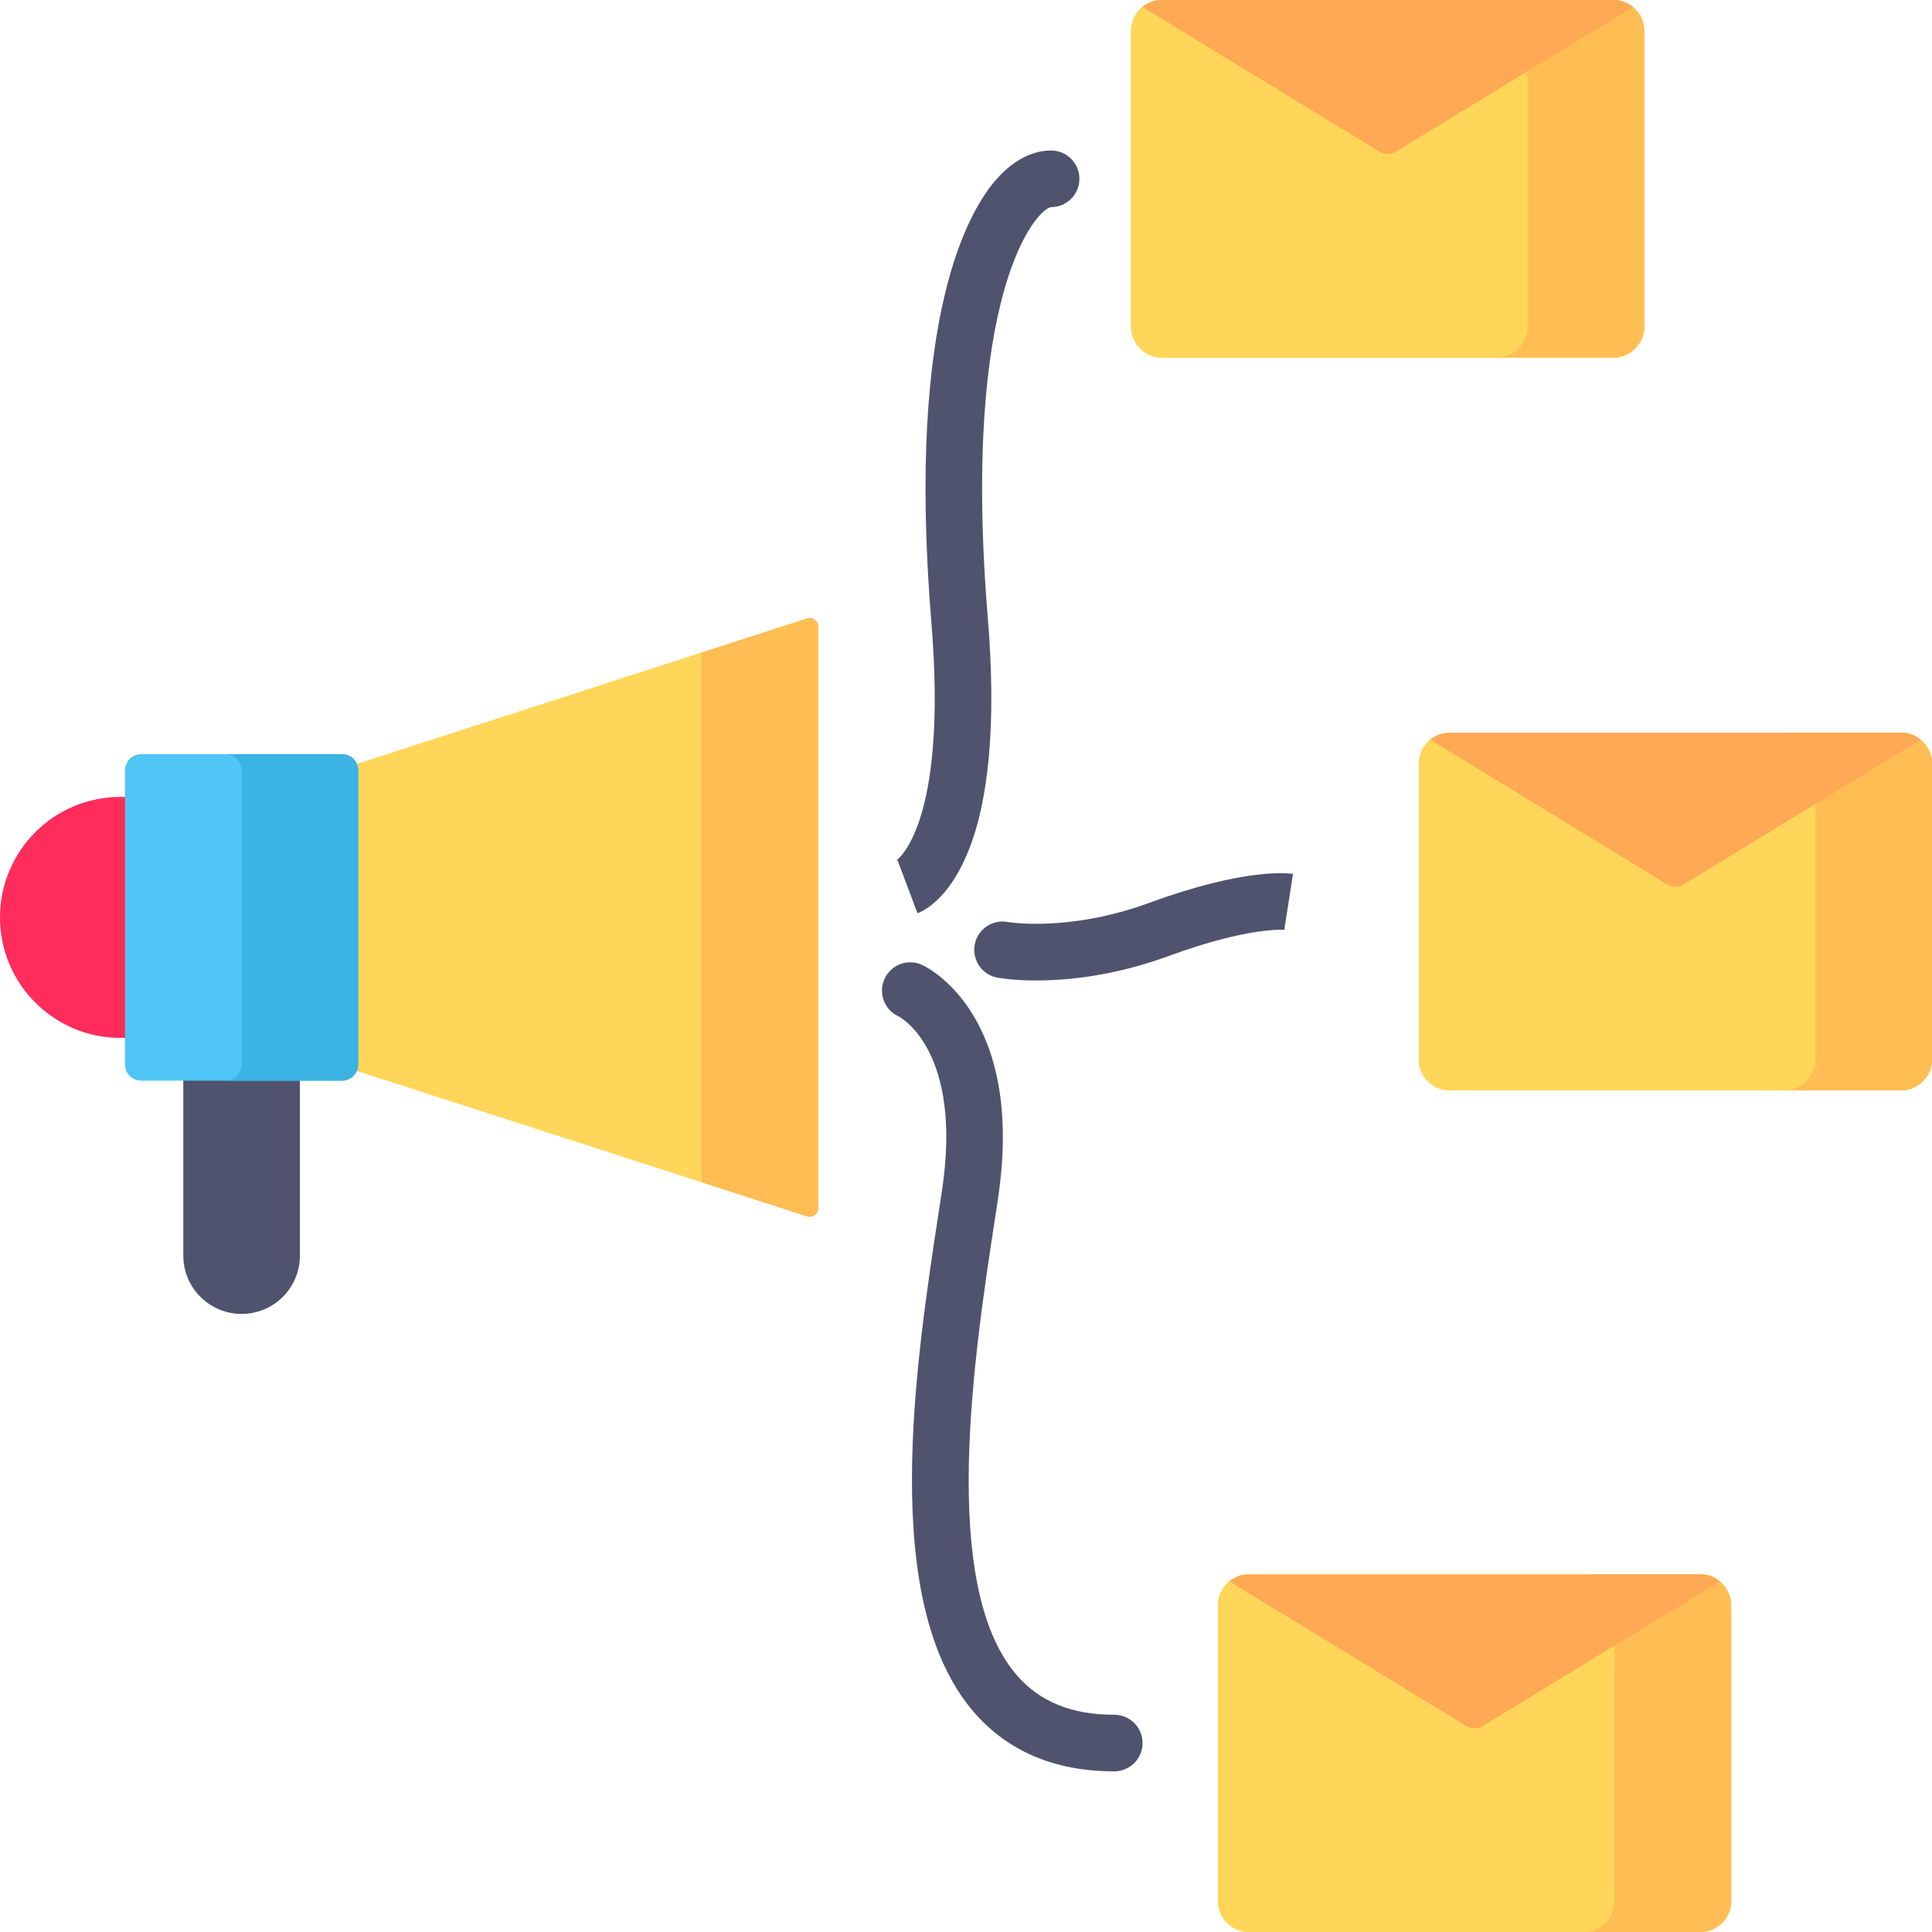 <svg width="126" height="126" viewBox="0 0 126 126" fill="none" xmlns="http://www.w3.org/2000/svg">
<path d="M105.204 23.324H75.795C74.675 23.324 73.767 22.416 73.767 21.296V2.028C73.767 0.908 74.675 0 75.795 0H105.204C106.324 0 107.232 0.908 107.232 2.028V21.296C107.232 22.416 106.324 23.324 105.204 23.324Z" fill="#FFD659"/>
<path d="M107.232 2.028V21.296C107.232 22.416 106.324 23.324 105.204 23.324H75.795C74.675 23.324 73.767 22.416 73.767 21.296V2.028C73.767 1.395 74.059 0.829 74.513 0.457C74.862 0.17 75.309 0 75.795 0H105.204C105.691 0 106.137 0.17 106.487 0.457C106.94 0.829 107.232 1.395 107.232 2.028Z" fill="#FFD659"/>
<path d="M52.626 79.324L22.437 69.576V50.086L52.626 40.337C52.992 40.219 53.366 40.492 53.366 40.876V78.786C53.366 79.17 52.992 79.442 52.626 79.324Z" fill="#FFD659"/>
<path d="M8.873 67.69H7.859C3.519 67.69 0 64.171 0 59.831C0 55.49 3.519 51.972 7.859 51.972H8.873V67.69H8.873Z" fill="#FF2C5C"/>
<path d="M15.757 85.69C13.657 85.69 11.954 83.987 11.954 81.887V59.831H19.56V81.887C19.56 83.987 17.857 85.69 15.757 85.69Z" fill="#50536E"/>
<path d="M52.626 40.338L45.76 42.554V77.108L52.626 79.324C52.992 79.442 53.366 79.17 53.366 78.786V40.876C53.366 40.492 52.992 40.219 52.626 40.338Z" fill="#FFBD54"/>
<path d="M22.304 70.479H9.21C8.626 70.479 8.151 70.005 8.151 69.42V50.242C8.151 49.657 8.625 49.183 9.21 49.183H22.304C22.888 49.183 23.363 49.657 23.363 50.242V69.42C23.363 70.005 22.888 70.479 22.304 70.479Z" fill="#4FC6F5"/>
<path d="M22.304 49.183H14.698C15.283 49.183 15.757 49.657 15.757 50.242V69.42C15.757 70.004 15.283 70.479 14.698 70.479H22.303C22.888 70.479 23.363 70.005 23.363 69.42V50.242C23.363 49.657 22.889 49.183 22.304 49.183Z" fill="#3BB3E3"/>
<path d="M106.486 0.457L91.028 9.894C90.704 10.092 90.295 10.092 89.971 9.894L74.512 0.457C74.862 0.17 75.308 0 75.795 0H105.204C105.69 0 106.136 0.17 106.486 0.457Z" fill="#FFBD54"/>
<path d="M105.204 23.324H75.795C74.675 23.324 73.767 22.416 73.767 21.296V2.028C73.767 0.908 74.675 0 75.795 0H105.204C106.324 0 107.232 0.908 107.232 2.028V21.296C107.232 22.416 106.324 23.324 105.204 23.324Z" fill="#FFD659"/>
<path d="M107.232 2.028V21.296C107.232 22.416 106.324 23.324 105.204 23.324H75.795C74.675 23.324 73.767 22.416 73.767 21.296V2.028C73.767 1.395 74.059 0.829 74.513 0.457C74.862 0.17 75.309 0 75.795 0H105.204C105.691 0 106.137 0.17 106.487 0.457C106.94 0.829 107.232 1.395 107.232 2.028Z" fill="#FFD659"/>
<path d="M106.486 0.457C106.136 0.17 105.69 0 105.204 0H97.598C98.085 0 98.531 0.17 98.881 0.457C99.335 0.829 99.626 1.395 99.626 2.028V21.296C99.626 22.416 98.719 23.324 97.598 23.324H105.204C106.324 23.324 107.232 22.416 107.232 21.296V2.028C107.232 1.395 106.94 0.829 106.486 0.457Z" fill="#FFBD54"/>
<path d="M106.486 0.457L91.028 9.894C90.704 10.092 90.295 10.092 89.971 9.894L74.512 0.457C74.862 0.17 75.308 0 75.795 0H105.204C105.69 0 106.136 0.17 106.486 0.457Z" fill="#FFA954"/>
<path d="M110.873 126H81.465C80.344 126 79.436 125.092 79.436 123.972V104.704C79.436 103.584 80.345 102.676 81.465 102.676H110.873C111.993 102.676 112.901 103.584 112.901 104.704V123.972C112.901 125.092 111.993 126 110.873 126Z" fill="#FFD659"/>
<path d="M112.901 104.705V123.972C112.901 125.092 111.994 126 110.873 126H81.465C80.344 126 79.436 125.092 79.436 123.972V104.705C79.436 104.071 79.728 103.505 80.182 103.133C80.532 102.846 80.978 102.677 81.465 102.677H110.873C111.36 102.677 111.806 102.846 112.156 103.133C112.61 103.505 112.901 104.071 112.901 104.705Z" fill="#FFD659"/>
<path d="M112.156 103.133L96.697 112.571C96.373 112.769 95.965 112.769 95.641 112.571L80.182 103.133C80.532 102.846 80.978 102.677 81.465 102.677H110.873C111.36 102.676 111.806 102.846 112.156 103.133Z" fill="#FFBD54"/>
<path d="M110.873 126H81.465C80.344 126 79.436 125.092 79.436 123.972V104.704C79.436 103.584 80.345 102.676 81.465 102.676H110.873C111.993 102.676 112.901 103.584 112.901 104.704V123.972C112.901 125.092 111.993 126 110.873 126Z" fill="#FFD659"/>
<path d="M112.901 104.705V123.972C112.901 125.092 111.994 126 110.873 126H81.465C80.344 126 79.436 125.092 79.436 123.972V104.705C79.436 104.071 79.728 103.505 80.182 103.133C80.532 102.846 80.978 102.677 81.465 102.677H110.873C111.36 102.677 111.806 102.846 112.156 103.133C112.61 103.505 112.901 104.071 112.901 104.705Z" fill="#FFD659"/>
<path d="M112.156 103.133C111.806 102.846 111.36 102.677 110.873 102.677H103.268C103.754 102.677 104.201 102.846 104.55 103.133C105.004 103.505 105.296 104.071 105.296 104.705V123.972C105.296 125.092 104.388 126 103.268 126H110.873C111.994 126 112.901 125.092 112.901 123.972V104.705C112.901 104.071 112.61 103.505 112.156 103.133Z" fill="#FFBD54"/>
<path d="M112.156 103.133L96.697 112.571C96.373 112.769 95.965 112.769 95.641 112.571L80.182 103.133C80.532 102.846 80.978 102.677 81.465 102.677H110.873C111.36 102.676 111.806 102.846 112.156 103.133Z" fill="#FFA954"/>
<path d="M123.972 71.112H94.563C93.443 71.112 92.535 70.204 92.535 69.084V49.817C92.535 48.697 93.443 47.789 94.563 47.789H123.972C125.092 47.789 126 48.697 126 49.817V69.084C126 70.204 125.092 71.112 123.972 71.112Z" fill="#FFD659"/>
<path d="M126 49.817V69.085C126 70.205 125.092 71.113 123.972 71.113H94.563C93.443 71.113 92.535 70.205 92.535 69.085V49.817C92.535 49.184 92.827 48.618 93.281 48.245C93.63 47.959 94.077 47.789 94.564 47.789H123.972C124.459 47.789 124.905 47.959 125.255 48.245C125.708 48.618 126 49.183 126 49.817Z" fill="#FFD659"/>
<path d="M125.255 48.245L109.796 57.683C109.472 57.881 109.064 57.881 108.739 57.683L93.281 48.245C93.631 47.959 94.077 47.789 94.564 47.789H123.972C124.458 47.789 124.905 47.959 125.255 48.245Z" fill="#FFBD54"/>
<path d="M123.972 71.112H94.563C93.443 71.112 92.535 70.204 92.535 69.084V49.817C92.535 48.697 93.443 47.789 94.563 47.789H123.972C125.092 47.789 126 48.697 126 49.817V69.084C126 70.204 125.092 71.112 123.972 71.112Z" fill="#FFD659"/>
<path d="M126 49.817V69.085C126 70.205 125.092 71.113 123.972 71.113H94.563C93.443 71.113 92.535 70.205 92.535 69.085V49.817C92.535 49.184 92.827 48.618 93.281 48.245C93.63 47.959 94.077 47.789 94.564 47.789H123.972C124.459 47.789 124.905 47.959 125.255 48.245C125.708 48.618 126 49.183 126 49.817Z" fill="#FFD659"/>
<path d="M125.255 48.245C124.905 47.959 124.458 47.789 123.972 47.789H116.366C116.853 47.789 117.299 47.959 117.649 48.245C118.103 48.618 118.394 49.183 118.394 49.817V69.084C118.394 70.205 117.487 71.112 116.366 71.112H123.972C125.092 71.112 126 70.205 126 69.084V49.817C126 49.183 125.708 48.618 125.255 48.245Z" fill="#FFBD54"/>
<path d="M125.255 48.245L109.796 57.683C109.472 57.881 109.064 57.881 108.739 57.683L93.281 48.245C93.631 47.959 94.077 47.789 94.564 47.789H123.972C124.458 47.789 124.905 47.959 125.255 48.245Z" fill="#FFA954"/>
<path d="M59.836 59.559C60.285 59.391 61.844 58.614 63.067 55.713C64.524 52.258 64.98 47.066 64.421 40.281C62.678 19.097 67.585 13.631 68.55 13.508C69.57 13.508 70.396 12.681 70.396 11.662C70.396 10.643 69.57 9.816 68.55 9.816C67.71 9.816 66.429 10.12 65.095 11.568C63.234 13.588 59.086 20.458 60.742 40.584C61.844 53.982 58.435 56.144 58.401 56.164C58.485 56.115 58.536 56.104 58.536 56.104L59.836 59.559Z" fill="#50536E"/>
<path d="M84.326 56.993C84.022 56.946 81.179 56.596 74.994 58.867C69.709 60.806 65.788 60.141 65.722 60.129C64.722 59.943 63.761 60.599 63.57 61.597C63.379 62.599 64.036 63.565 65.037 63.757C65.123 63.773 66.05 63.943 67.587 63.943C69.606 63.943 72.676 63.65 76.265 62.332C81.484 60.417 83.776 60.644 83.798 60.646L83.758 60.641L84.326 56.993Z" fill="#50536E"/>
<path d="M72.669 111.831C69.882 111.831 67.796 110.98 66.291 109.227C61.239 103.343 63.528 88.371 64.897 79.425L65.078 78.235C66.915 66.13 60.402 63.048 60.124 62.923C59.195 62.504 58.102 62.918 57.683 63.847C57.265 64.777 57.679 65.87 58.608 66.288C58.651 66.308 62.828 68.464 61.429 77.681L61.248 78.867C59.689 89.059 57.334 104.461 63.491 111.632C65.708 114.214 68.796 115.523 72.669 115.523C73.688 115.523 74.514 114.696 74.514 113.677C74.514 112.658 73.688 111.831 72.669 111.831Z" fill="#50536E"/>
</svg>
